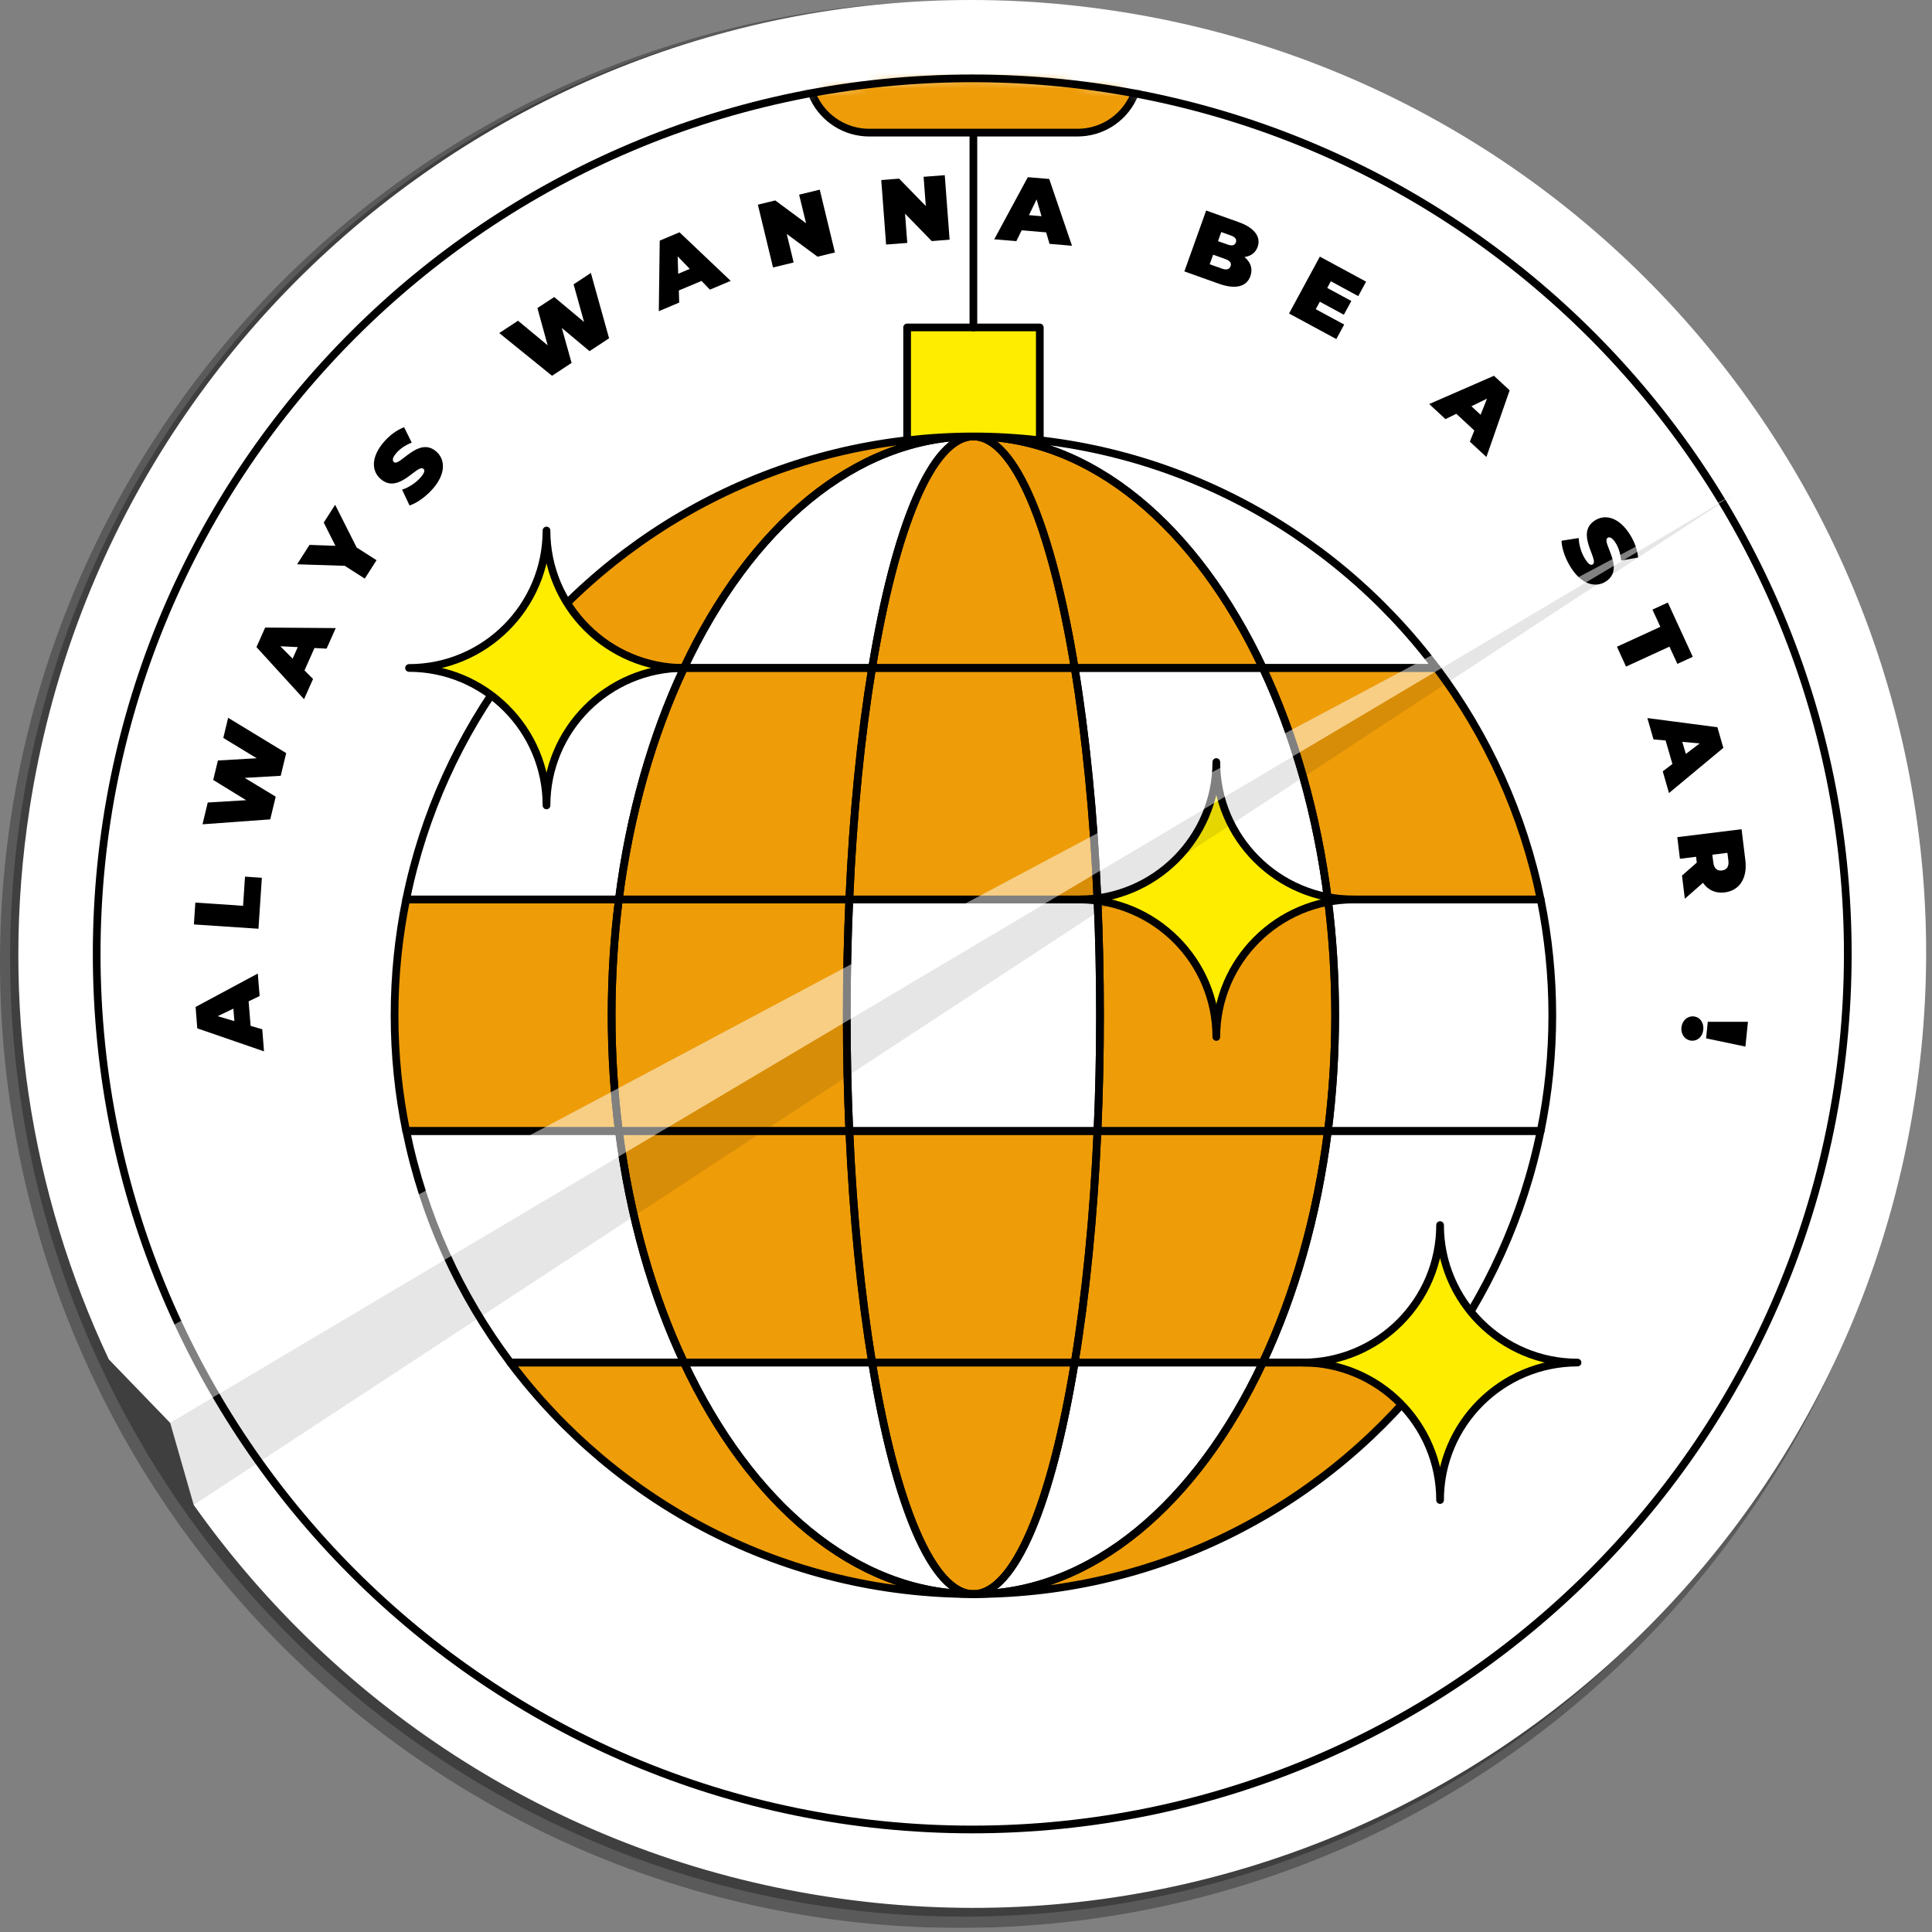 <svg width="251" height="251" viewBox="0 0 251 251" fill="none" xmlns="http://www.w3.org/2000/svg">
<rect x="0" y="0" width="251" height="251" fill="#808080" stroke="none"/>
<g clip-path="url(#clip0_76_180)">
<g style="mix-blend-mode:multiply" opacity="0.3">
<path d="M49.73 223.18C103.98 265.08 181.75 254.92 223.43 200.5C239.02 180.15 247.35 156.49 248.83 132.64H248.82L245.81 121.54L248.26 110.68C244.59 78.36 228.38 47.5 200.65 26.1C146.4 -15.79 68.63 -5.64 26.96 48.78C-14.72 103.21 -4.52 181.29 49.73 223.18Z" fill="black"/>
</g>
<g style="mix-blend-mode:multiply" opacity="0.3">
<path d="M48.74 224.48C103.35 266.65 181.63 256.43 223.58 201.65C239.27 181.16 247.65 157.35 249.15 133.35H249.14L246.11 122.18L248.58 111.25C244.88 78.72 228.57 47.66 200.66 26.11C146.04 -16.07 67.76 -5.85 25.81 48.93C-16.14 103.71 -5.87 182.31 48.74 224.48Z" fill="black"/>
</g>
<path d="M145.15 1.46C77.51 -8.95 14.24 37.45 3.84 105.09C-0.05 130.39 4 155.07 14.14 176.61H14.15L22.11 184.85L25.17 195.52C43.9 221.97 72.91 241.1 107.47 246.41C175.11 256.81 238.38 210.42 248.78 142.78C259.19 75.13 212.79 11.86 145.15 1.46Z" fill="white"/>
<mask id="mask0_76_180" style="mask-type:luminance" maskUnits="userSpaceOnUse" x="12" y="10" width="229" height="228">
<path d="M126.31 237.68C189.132 237.68 240.06 186.752 240.06 123.93C240.06 61.108 189.132 10.18 126.31 10.18C63.488 10.18 12.56 61.108 12.56 123.93C12.56 186.752 63.488 237.68 126.31 237.68Z" fill="white"/>
</mask>
<g mask="url(#mask0_76_180)">
<path d="M80.41 146.94H52.78C55.04 158.05 59.74 168.28 66.31 177.02H88.87C84.76 168.28 81.82 158.05 80.41 146.94Z" fill="white"/>
<path d="M79.46 131.9C79.46 126.75 79.79 121.72 80.4 116.86H52.77C51.78 121.72 51.26 126.75 51.26 131.9C51.26 137.05 51.78 142.08 52.77 146.94H80.4C79.78 142.08 79.46 137.05 79.46 131.9Z" fill="#EE9C08"/>
<path d="M88.86 177.02H66.3C80.02 195.28 101.86 207.1 126.46 207.1C111.08 207.1 97.43 195.28 88.86 177.02Z" fill="#EE9C08"/>
<path d="M164.06 86.78H186.62C172.9 68.52 151.06 56.7 126.46 56.7C141.84 56.7 155.49 68.52 164.06 86.78Z" fill="white"/>
<path d="M126.46 56.7C101.86 56.7 80.02 68.52 66.3 86.78H88.86C97.44 68.52 111.08 56.7 126.46 56.7Z" fill="#EE9C08"/>
<path d="M88.86 86.78H66.3C59.73 95.52 55.02 105.75 52.77 116.86H80.4C81.81 105.75 84.75 95.52 88.86 86.78Z" fill="white"/>
<path d="M126.46 207.1C151.06 207.1 172.9 195.28 186.62 177.02H164.06C155.48 195.28 141.84 207.1 126.46 207.1Z" fill="#EE9C08"/>
<path d="M164.06 177.02H186.62C193.19 168.28 197.9 158.05 200.15 146.94H172.51C171.1 158.05 168.16 168.28 164.05 177.02H164.06Z" fill="white"/>
<path d="M173.461 131.9C173.461 137.05 173.131 142.08 172.521 146.94H200.161C201.151 142.08 201.671 137.05 201.671 131.9C201.671 126.75 201.151 121.72 200.161 116.86H172.521C173.141 121.72 173.461 126.75 173.461 131.9Z" fill="white"/>
<path d="M164.06 86.78C168.17 95.52 171.11 105.75 172.52 116.86H200.16C197.9 105.75 193.2 95.52 186.63 86.78H164.07H164.06Z" fill="#EE9C08"/>
<path d="M142.91 131.9C142.91 137.05 142.8 142.08 142.58 146.94H172.52C173.14 142.08 173.46 137.05 173.46 131.9C173.46 126.75 173.13 121.72 172.52 116.86H142.58C142.8 121.72 142.91 126.75 142.91 131.9Z" fill="#EE9C08"/>
<path d="M139.62 177.02H164.06C168.17 168.28 171.11 158.05 172.52 146.94H142.58C142.09 158.05 141.06 168.28 139.62 177.02Z" fill="#EE9C08"/>
<path d="M110.01 131.9C110.01 126.75 110.12 121.72 110.34 116.86H80.4C79.781 121.72 79.46 126.75 79.46 131.9C79.46 137.05 79.79 142.08 80.4 146.94H110.34C110.12 142.08 110.01 137.05 110.01 131.9Z" fill="#EE9C08"/>
<path d="M80.41 146.94C81.82 158.05 84.76 168.28 88.87 177.02H113.31C111.87 168.28 110.84 158.05 110.35 146.94H80.41Z" fill="#EE9C08"/>
<path d="M113.3 86.78H88.86C84.75 95.52 81.81 105.75 80.4 116.86H110.34C110.83 105.75 111.86 95.52 113.3 86.78Z" fill="#EE9C08"/>
<path d="M142.58 116.86H172.52C171.11 105.75 168.17 95.52 164.06 86.78H139.62C141.06 95.52 142.09 105.75 142.58 116.86Z" fill="white"/>
<path d="M113.3 177.02H88.86C97.44 195.28 111.08 207.1 126.46 207.1C121.08 207.1 116.3 195.28 113.3 177.02Z" fill="white"/>
<path d="M164.06 177.02H139.62C136.62 195.28 131.84 207.1 126.46 207.1C141.84 207.1 155.49 195.28 164.06 177.02Z" fill="white"/>
<path d="M139.62 86.78H164.06C155.48 68.52 141.84 56.7 126.46 56.7C131.84 56.7 136.62 68.52 139.62 86.78Z" fill="#EE9C08"/>
<path d="M88.86 86.78H113.3C116.3 68.52 121.08 56.7 126.46 56.7C111.08 56.7 97.43 68.52 88.86 86.78Z" fill="white"/>
<path d="M110.01 131.9C110.01 137.05 110.12 142.08 110.34 146.94H142.58C142.8 142.08 142.91 137.05 142.91 131.9C142.91 126.75 142.8 121.72 142.58 116.86H110.34C110.12 121.72 110.01 126.75 110.01 131.9Z" fill="white"/>
<path d="M142.58 116.86C142.09 105.75 141.06 95.52 139.62 86.78H113.3C111.86 95.52 110.83 105.75 110.34 116.86H142.58Z" fill="#EE9C08"/>
<path d="M139.62 177.02H113.3C116.3 195.28 121.08 207.1 126.46 207.1C131.84 207.1 136.62 195.28 139.62 177.02Z" fill="#EE9C08"/>
<path d="M110.34 146.94C110.83 158.05 111.86 168.28 113.3 177.02H139.62C141.06 168.28 142.09 158.05 142.58 146.94H110.34Z" fill="#EE9C08"/>
<path d="M113.3 86.78H139.62C136.62 68.52 131.84 56.7 126.46 56.7C121.08 56.7 116.3 68.52 113.3 86.78Z" fill="#EE9C08"/>
<path d="M80.41 146.94H52.78C55.04 158.05 59.74 168.28 66.31 177.02H88.87C84.76 168.28 81.82 158.05 80.41 146.94Z" stroke="black" stroke-linecap="round" stroke-linejoin="round"/>
<path d="M79.46 131.9C79.46 126.75 79.79 121.72 80.4 116.86H52.77C51.78 121.72 51.26 126.75 51.26 131.9C51.26 137.05 51.78 142.08 52.77 146.94H80.4C79.78 142.08 79.46 137.05 79.46 131.9Z" stroke="black" stroke-linecap="round" stroke-linejoin="round"/>
<path d="M88.86 177.02H66.3C80.02 195.28 101.86 207.1 126.46 207.1C111.08 207.1 97.43 195.28 88.86 177.02Z" stroke="black" stroke-linecap="round" stroke-linejoin="round"/>
<path d="M164.06 86.78H186.62C172.9 68.52 151.06 56.7 126.46 56.7C141.84 56.7 155.49 68.52 164.06 86.78Z" stroke="black" stroke-linecap="round" stroke-linejoin="round"/>
<path d="M126.46 56.7C101.86 56.7 80.02 68.52 66.3 86.78H88.86C97.44 68.52 111.08 56.7 126.46 56.7Z" stroke="black" stroke-linecap="round" stroke-linejoin="round"/>
<path d="M88.86 86.78H66.3C59.73 95.52 55.02 105.75 52.77 116.86H80.4C81.81 105.75 84.75 95.52 88.86 86.78Z" stroke="black" stroke-linecap="round" stroke-linejoin="round"/>
<path d="M126.46 207.1C151.06 207.1 172.9 195.28 186.62 177.02H164.06C155.48 195.28 141.84 207.1 126.46 207.1Z" stroke="black" stroke-linecap="round" stroke-linejoin="round"/>
<path d="M164.06 177.02H186.62C193.19 168.28 197.9 158.05 200.15 146.94H172.51C171.1 158.05 168.16 168.28 164.05 177.02H164.06Z" stroke="black" stroke-linecap="round" stroke-linejoin="round"/>
<path d="M173.461 131.9C173.461 137.05 173.131 142.08 172.521 146.94H200.161C201.151 142.08 201.671 137.05 201.671 131.9C201.671 126.75 201.151 121.72 200.161 116.86H172.521C173.141 121.72 173.461 126.75 173.461 131.9Z" stroke="black" stroke-linecap="round" stroke-linejoin="round"/>
<path d="M164.06 86.78C168.17 95.52 171.11 105.75 172.52 116.86H200.16C197.9 105.75 193.2 95.52 186.63 86.78H164.07H164.06Z" stroke="black" stroke-linecap="round" stroke-linejoin="round"/>
<path d="M142.91 131.9C142.91 137.05 142.8 142.08 142.58 146.94H172.52C173.14 142.08 173.46 137.05 173.46 131.9C173.46 126.75 173.13 121.72 172.52 116.86H142.58C142.8 121.72 142.91 126.75 142.91 131.9Z" stroke="black" stroke-linecap="round" stroke-linejoin="round"/>
<path d="M139.62 177.02H164.06C168.17 168.28 171.11 158.05 172.52 146.94H142.58C142.09 158.05 141.06 168.28 139.62 177.02Z" stroke="black" stroke-linecap="round" stroke-linejoin="round"/>
<path d="M110.01 131.9C110.01 126.75 110.12 121.72 110.34 116.86H80.4C79.781 121.72 79.46 126.75 79.46 131.9C79.46 137.05 79.79 142.08 80.4 146.94H110.34C110.12 142.08 110.01 137.05 110.01 131.9Z" stroke="black" stroke-linecap="round" stroke-linejoin="round"/>
<path d="M80.41 146.94C81.82 158.05 84.76 168.28 88.87 177.02H113.31C111.87 168.28 110.84 158.05 110.35 146.94H80.41Z" stroke="black" stroke-linecap="round" stroke-linejoin="round"/>
<path d="M113.3 86.78H88.86C84.75 95.52 81.81 105.75 80.4 116.86H110.34C110.83 105.75 111.86 95.52 113.3 86.78Z" stroke="black" stroke-linecap="round" stroke-linejoin="round"/>
<path d="M142.58 116.86H172.52C171.11 105.75 168.17 95.52 164.06 86.78H139.62C141.06 95.52 142.09 105.75 142.58 116.86Z" stroke="black" stroke-linecap="round" stroke-linejoin="round"/>
<path d="M113.3 177.02H88.86C97.44 195.28 111.08 207.1 126.46 207.1C121.08 207.1 116.3 195.28 113.3 177.02Z" stroke="black" stroke-linecap="round" stroke-linejoin="round"/>
<path d="M164.06 177.02H139.62C136.62 195.28 131.84 207.1 126.46 207.1C141.84 207.1 155.49 195.28 164.06 177.02Z" stroke="black" stroke-linecap="round" stroke-linejoin="round"/>
<path d="M139.62 86.78H164.06C155.48 68.52 141.84 56.7 126.46 56.7C131.84 56.7 136.62 68.52 139.62 86.78Z" stroke="black" stroke-linecap="round" stroke-linejoin="round"/>
<path d="M88.86 86.78H113.3C116.3 68.52 121.08 56.7 126.46 56.7C111.08 56.7 97.43 68.52 88.86 86.78Z" stroke="black" stroke-linecap="round" stroke-linejoin="round"/>
<path d="M110.01 131.9C110.01 137.05 110.12 142.08 110.34 146.94H142.58C142.8 142.08 142.91 137.05 142.91 131.9C142.91 126.75 142.8 121.72 142.58 116.86H110.34C110.12 121.72 110.01 126.75 110.01 131.9Z" stroke="black" stroke-linecap="round" stroke-linejoin="round"/>
<path d="M142.58 116.86C142.09 105.75 141.06 95.52 139.62 86.78H113.3C111.86 95.52 110.83 105.75 110.34 116.86H142.58Z" stroke="black" stroke-linecap="round" stroke-linejoin="round"/>
<path d="M139.62 177.02H113.3C116.3 195.28 121.08 207.1 126.46 207.1C131.84 207.1 136.62 195.28 139.62 177.02Z" stroke="black" stroke-linecap="round" stroke-linejoin="round"/>
<path d="M110.34 146.94C110.83 158.05 111.86 168.28 113.3 177.02H139.62C141.06 168.28 142.09 158.05 142.58 146.94H110.34Z" stroke="black" stroke-linecap="round" stroke-linejoin="round"/>
<path d="M113.3 86.78H139.62C136.62 68.52 131.84 56.7 126.46 56.7C121.08 56.7 116.3 68.52 113.3 86.78Z" stroke="black" stroke-linecap="round" stroke-linejoin="round"/>
<path d="M117.85 42.54V57.2C120.68 56.88 123.55 56.7 126.47 56.7C129.39 56.7 132.26 56.88 135.09 57.2V42.54H117.86H117.85Z" fill="#FFED00"/>
<path d="M117.85 42.54V57.2C120.68 56.88 123.55 56.7 126.47 56.7C129.39 56.7 132.26 56.88 135.09 57.2V42.54H117.86H117.85Z" stroke="black" stroke-linecap="round" stroke-linejoin="round"/>
<path d="M126.46 42.54V17.23" stroke="black" stroke-linecap="round" stroke-linejoin="round"/>
<path d="M151.72 3.6H101.2L105.77 12.8C107.12 15.51 109.89 17.23 112.91 17.23H140C143.03 17.23 145.8 15.51 147.14 12.8L151.71 3.6H151.72Z" fill="#EE9C08"/>
<path d="M151.72 3.6H101.2L105.77 12.8C107.12 15.51 109.89 17.23 112.91 17.23H140C143.03 17.23 145.8 15.51 147.14 12.8L151.71 3.6H151.72Z" stroke="black" stroke-linecap="round" stroke-linejoin="round"/>
<path d="M88.86 86.78C79 86.78 71 78.78 71 68.92C71 78.78 63 86.78 53.14 86.78C63 86.78 71 94.78 71 104.64C71 94.78 79 86.78 88.86 86.78Z" fill="#FFED00"/>
<path d="M88.86 86.78C79 86.78 71 78.78 71 68.92C71 78.78 63 86.78 53.14 86.78C63 86.78 71 94.78 71 104.64C71 94.78 79 86.78 88.86 86.78Z" stroke="black" stroke-linecap="round" stroke-linejoin="round"/>
<path d="M175.88 116.86C166.02 116.86 158.02 108.86 158.02 99C158.02 108.86 150.02 116.86 140.16 116.86C150.02 116.86 158.02 124.86 158.02 134.72C158.02 124.86 166.02 116.86 175.88 116.86Z" fill="#FFED00"/>
<path d="M175.88 116.86C166.02 116.86 158.02 108.86 158.02 99C158.02 108.86 150.02 116.86 140.16 116.86C150.02 116.86 158.02 124.86 158.02 134.72C158.02 124.86 166.02 116.86 175.88 116.86Z" stroke="black" stroke-linecap="round" stroke-linejoin="round"/>
<path d="M204.95 177.02C195.09 177.02 187.09 169.02 187.09 159.16C187.09 169.02 179.09 177.02 169.23 177.02C179.09 177.02 187.09 185.02 187.09 194.88C187.09 185.02 195.09 177.02 204.95 177.02Z" fill="#FFED00"/>
<path d="M204.95 177.02C195.09 177.02 187.09 169.02 187.09 159.16C187.09 169.02 179.09 177.02 169.23 177.02C179.09 177.02 187.09 185.02 187.09 194.88C187.09 185.02 195.09 177.02 204.95 177.02Z" stroke="black" stroke-linecap="round" stroke-linejoin="round"/>
</g>
<path d="M32.3 130.1L32.56 133.28L34.07 133.72L34.3 136.59L25.63 133.6L25.41 130.82L33.49 126.48L33.73 129.4L32.32 130.08L32.3 130.1ZM30.32 131.04L28.28 132.02L30.45 132.66L30.32 131.03V131.04Z" fill="black"/>
<path d="M25.19 120.09L25.38 117.26L31.58 117.68L31.83 113.89L34.02 114.04L33.58 120.66L25.19 120.1V120.09Z" fill="black"/>
<path d="M29.65 93.26L37.18 97.84L36.47 100.79L31.79 101.06L35.82 103.5L35.11 106.45L26.31 107.09L26.99 104.26L31.98 103.96L27.7 101.33L28.31 98.8L33.35 98.51L29.01 95.87L29.64 93.26H29.65Z" fill="black"/>
<path d="M40.86 84.18L39.56 87.1L40.67 88.21L39.5 90.84L33.32 84.07L34.45 81.53L43.62 81.6L42.43 84.27L40.86 84.19V84.18ZM38.68 84.07L36.42 83.96L38.02 85.57L38.68 84.08V84.07Z" fill="black"/>
<path d="M46.35 71.14L48.92 72.78L47.39 75.17L44.79 73.51L38.6 73.31L40.21 70.79L43.58 70.91L42.06 67.89L43.54 65.58L46.34 71.14H46.35Z" fill="black"/>
<path d="M53.2 65.66L52.24 63.62C53.11 63.33 54.03 62.73 54.64 62.03C55.17 61.42 55.23 61.09 55.01 60.91C54.21 60.22 51.81 64.29 49.45 62.23C48.27 61.21 48.17 59.39 49.87 57.42C50.61 56.57 51.55 55.85 52.5 55.51L53.49 57.5C52.63 57.85 51.96 58.31 51.49 58.86C50.95 59.49 50.96 59.84 51.17 60.03C51.93 60.69 54.34 56.63 56.68 58.66C57.84 59.67 57.96 61.5 56.26 63.47C55.34 64.53 54.15 65.37 53.21 65.67L53.2 65.66Z" fill="black"/>
<path d="M76.76 35.45L79.13 43.95L76.59 45.62L72.99 42.61L74.26 47.15L71.72 48.82L64.86 43.27L67.3 41.67L71.15 44.86L69.82 40.02L72 38.59L75.88 41.83L74.52 36.94L76.77 35.46L76.76 35.45Z" fill="black"/>
<path d="M91.13 36.5L88.19 37.74L88.24 39.31L85.59 40.43L85.71 31.26L88.28 30.18L94.93 36.49L92.23 37.63L91.14 36.5H91.13ZM89.61 34.93L88.04 33.3L88.11 35.57L89.61 34.93Z" fill="black"/>
<path d="M106.5 24.64L108.47 32.8L106.21 33.35L102.21 30.39L103.11 34.1L100.43 34.75L98.46 26.59L100.72 26.04L104.72 29L103.82 25.29L106.5 24.64Z" fill="black"/>
<path d="M122.74 22.76L123.37 31.14L121.05 31.32L117.58 27.76L117.87 31.56L115.12 31.77L114.49 23.39L116.81 23.21L120.28 26.77L119.99 22.97L122.74 22.76Z" fill="black"/>
<path d="M135.91 30.19L132.73 29.92L132.04 31.33L129.17 31.09L133.53 23.02L136.31 23.25L139.27 31.93L136.35 31.68L135.91 30.17V30.19ZM135.31 28.09L134.67 25.91L133.68 27.95L135.31 28.09Z" fill="black"/>
<path d="M162.45 35.87C161.96 37.25 160.51 37.64 158.32 36.85L153.87 35.26L156.7 27.35L160.93 28.86C163.11 29.64 163.82 30.87 163.39 32.07C163.13 32.8 162.54 33.28 161.68 33.39C162.49 34.06 162.78 34.93 162.45 35.87ZM159.87 34.6C160.02 34.19 159.8 33.87 159.21 33.66L157.61 33.09L157.16 34.33L158.76 34.9C159.35 35.11 159.72 35 159.86 34.59L159.87 34.6ZM158.66 30.15L158.24 31.33L159.48 31.77C160.08 31.98 160.42 31.88 160.56 31.49C160.7 31.11 160.5 30.81 159.9 30.59L158.66 30.15Z" fill="black"/>
<path d="M174.63 42.17L173.61 44.05L167.47 40.73L171.47 33.34L177.48 36.59L176.46 38.47L172.9 36.54L172.43 37.41L175.56 39.1L174.59 40.89L171.47 39.2L170.94 40.17L174.64 42.17H174.63Z" fill="black"/>
<path d="M191.54 55.93L189.2 53.76L187.79 54.45L185.68 52.49L194.09 48.82L196.13 50.71L193.11 59.37L190.96 57.38L191.54 55.92V55.93ZM192.35 53.9L193.19 51.79L191.16 52.78L192.36 53.89L192.35 53.9Z" fill="black"/>
<path d="M202.87 70.25L205.1 69.9C205.13 70.82 205.45 71.87 205.95 72.65C206.39 73.33 206.68 73.48 206.92 73.32C207.81 72.75 204.58 69.3 207.21 67.61C208.52 66.77 210.3 67.18 211.71 69.37C212.32 70.32 212.75 71.43 212.81 72.43L210.62 72.82C210.52 71.9 210.28 71.13 209.88 70.51C209.43 69.81 209.09 69.72 208.85 69.88C208 70.43 211.22 73.88 208.62 75.55C207.33 76.38 205.53 75.98 204.12 73.79C203.36 72.61 202.89 71.23 202.87 70.24V70.25Z" fill="black"/>
<path d="M215.71 81.44L214.68 79.2L216.68 78.28L219.92 85.33L217.92 86.25L216.89 84.01L211.25 86.6L210.07 84.02L215.72 81.43L215.71 81.44Z" fill="black"/>
<path d="M217.28 99.27L216.39 96.2L214.82 96.06L214.02 93.29L223.12 94.48L223.89 97.16L216.83 103.03L216.02 100.21L217.27 99.26L217.28 99.27ZM219.02 97.95L220.82 96.58L218.56 96.38L219.02 97.95Z" fill="black"/>
<path d="M220.44 112.07L220.35 111.31L218.25 111.57L217.91 108.76L226.26 107.73L226.75 111.75C227.04 114.08 226 115.7 224.07 115.94C222.87 116.09 221.89 115.63 221.25 114.69L218.89 116.76L218.52 113.75L220.44 112.07ZM224.55 111.83L224.42 110.8L222.46 111.04L222.59 112.07C222.69 112.84 223.1 113.17 223.71 113.09C224.32 113.01 224.64 112.6 224.55 111.82V111.83Z" fill="black"/>
<path d="M220.04 132.05C220.84 132.13 221.38 132.84 221.29 133.77C221.19 134.7 220.52 135.28 219.72 135.2C218.93 135.12 218.35 134.41 218.45 133.48C218.55 132.55 219.26 131.97 220.05 132.05H220.04ZM227.09 132.74L226.76 135.97L221.65 134.9L221.87 132.75H227.09V132.74Z" fill="black"/>
<path d="M126.31 237.68C189.132 237.68 240.06 186.752 240.06 123.93C240.06 61.108 189.132 10.18 126.31 10.18C63.488 10.18 12.56 61.108 12.56 123.93C12.56 186.752 63.488 237.68 126.31 237.68Z" stroke="black" stroke-linecap="round" stroke-linejoin="round"/>
<path opacity="0.1" d="M22.11 184.84L25.17 195.51L225.59 64.06L22.11 184.84Z" fill="black"/>
<g style="mix-blend-mode:overlay" opacity="0.5">
<path d="M225.59 64.06L14.15 176.6L22.11 184.84L225.59 64.06Z" fill="white"/>
</g>
</g>
<defs>
<clipPath id="clip0_76_180">
<rect width="250.24" height="250.47" fill="white"/>
</clipPath>
</defs>
</svg>
